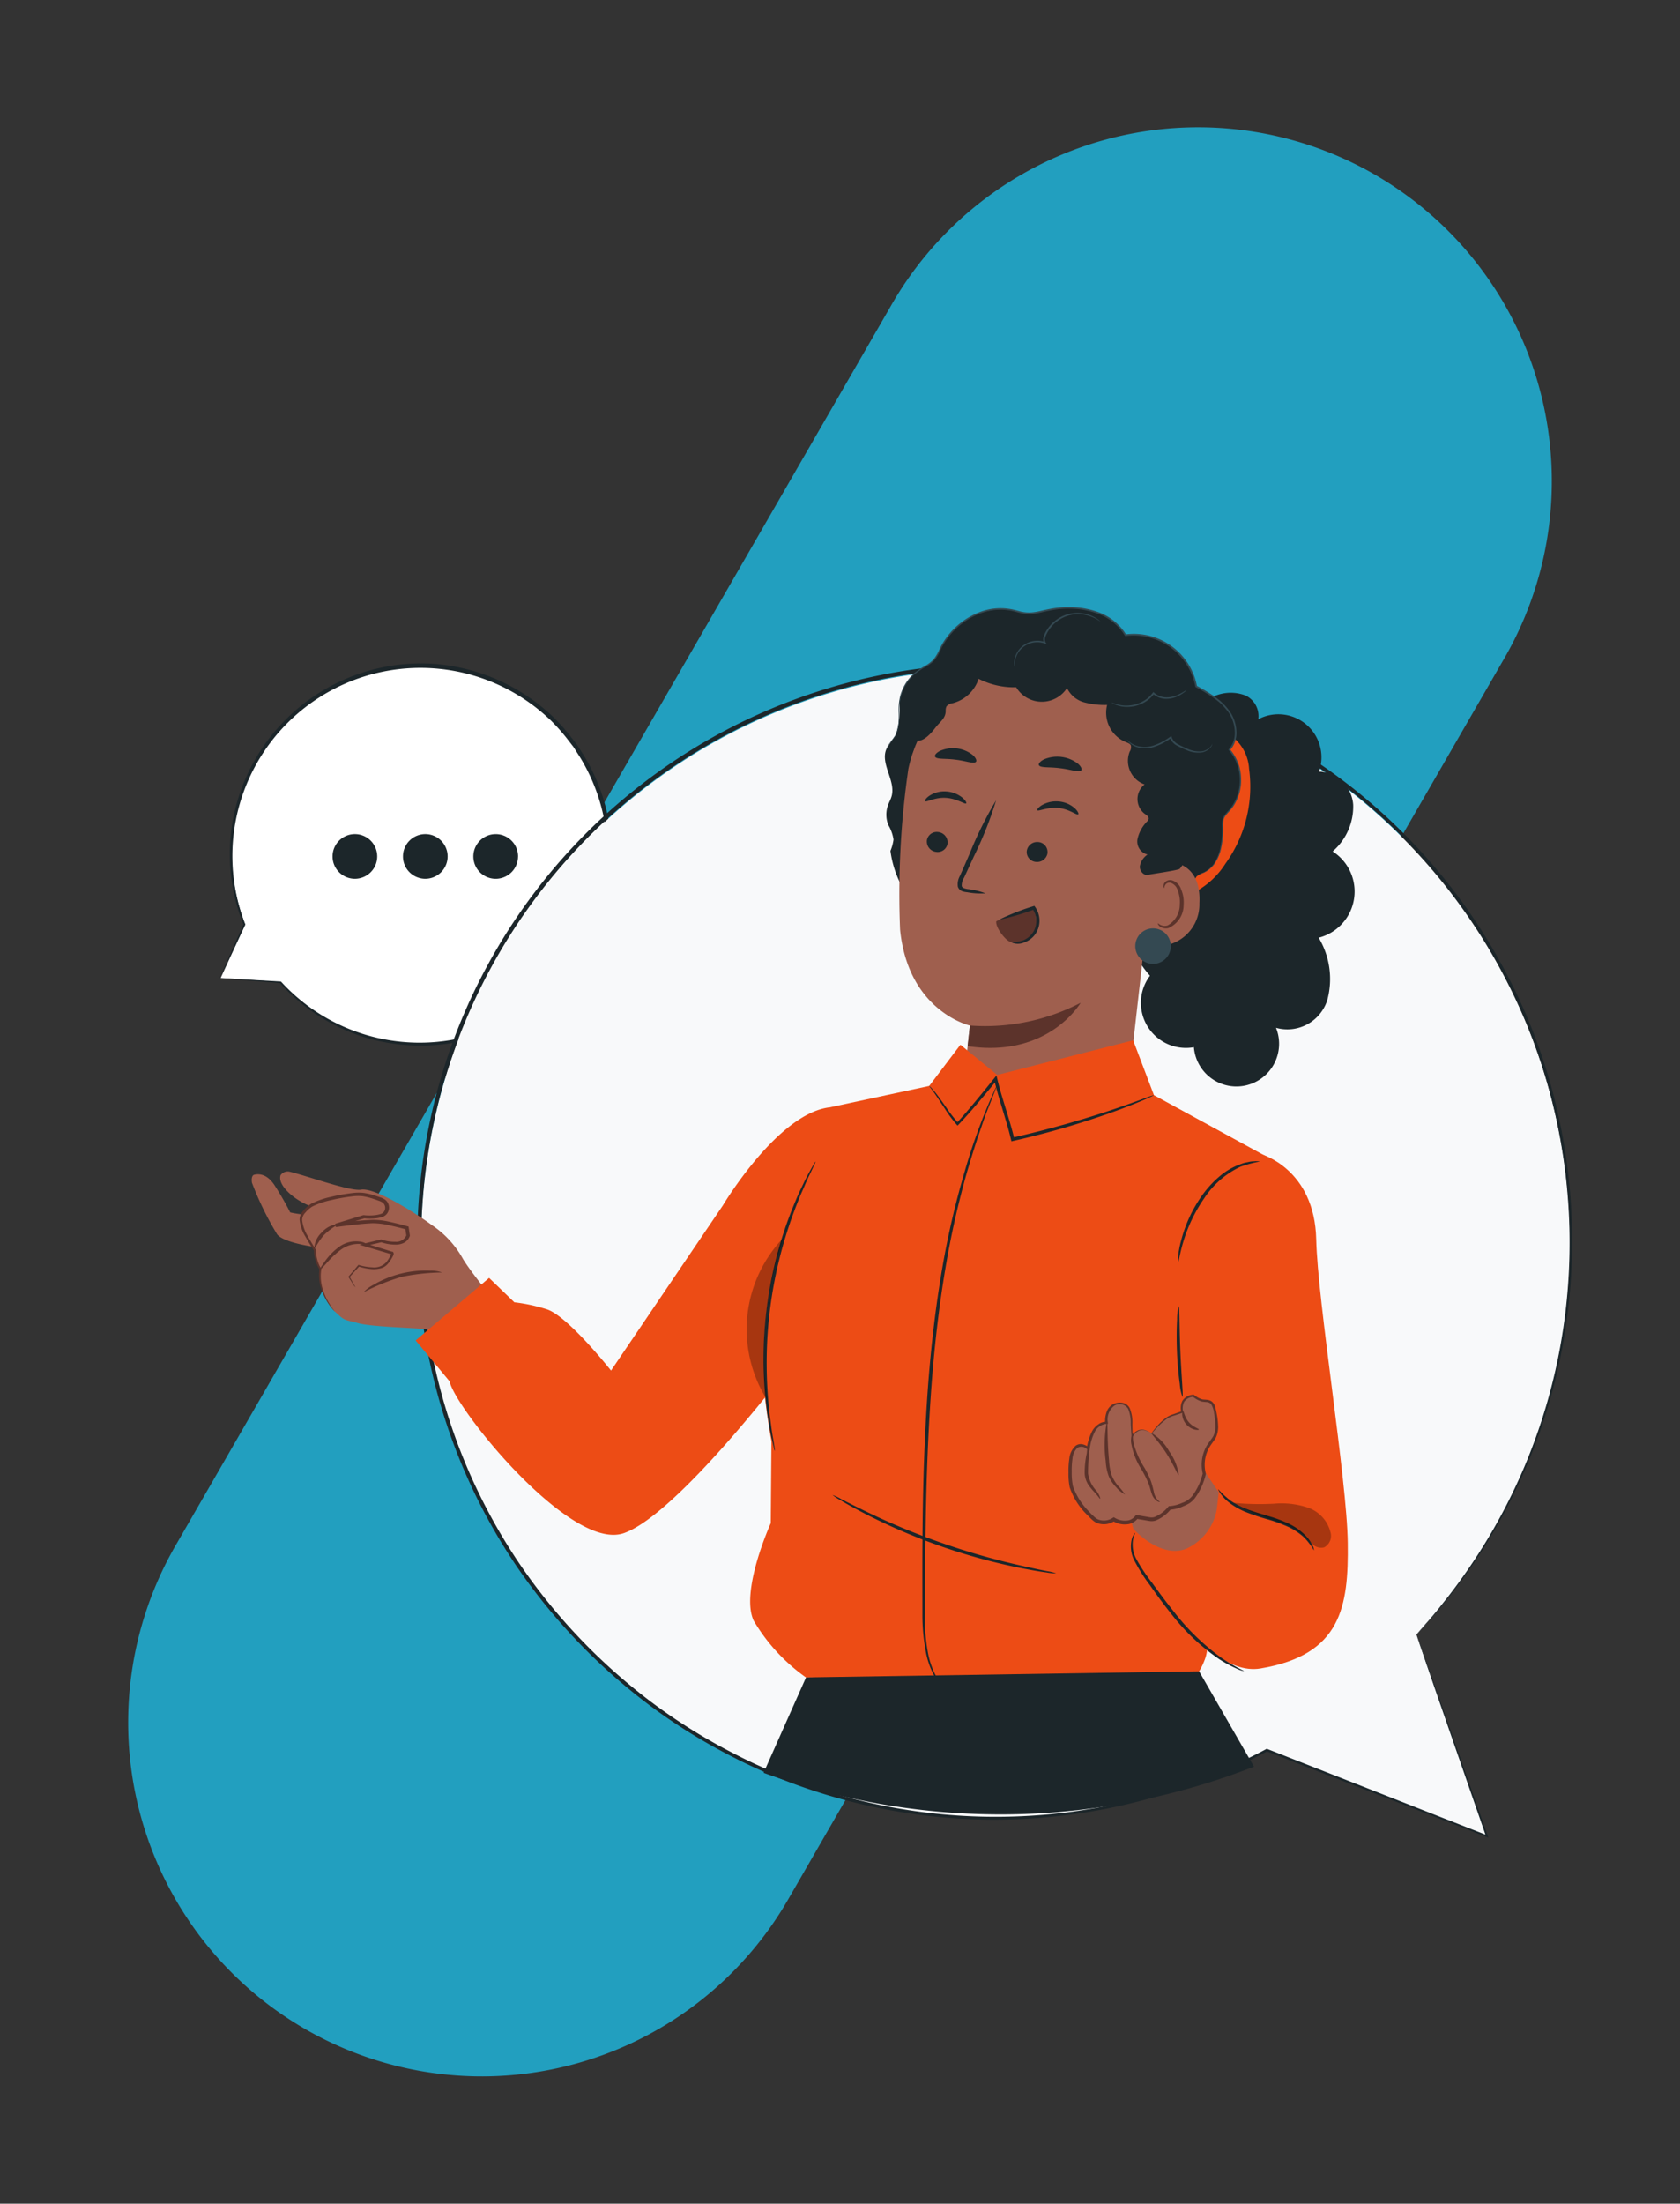 <svg xmlns="http://www.w3.org/2000/svg" xmlns:xlink="http://www.w3.org/1999/xlink" width="90.944" height="119.228" viewBox="0 0 90.944 119.228">
  <rect x="0" y="0" width="90.944" height="119.228" fill="#333333" stroke="none"/>
  <defs>
    <clipPath id="clip-path">
      <rect id="Rectangle_1193" data-name="Rectangle 1193" width="73.205" height="66.585" fill="none"/>
    </clipPath>
    <clipPath id="clip-path-3">
      <rect id="Rectangle_1189" data-name="Rectangle 1189" width="5.322" height="2.466" fill="none"/>
    </clipPath>
    <clipPath id="clip-path-4">
      <rect id="Rectangle_1188" data-name="Rectangle 1188" width="5.31" height="2.465" fill="none"/>
    </clipPath>
    <clipPath id="clip-path-5">
      <rect id="Rectangle_1191" data-name="Rectangle 1191" width="2.004" height="8.74" fill="none"/>
    </clipPath>
    <clipPath id="clip-path-6">
      <rect id="Rectangle_1190" data-name="Rectangle 1190" width="1.994" height="8.74" fill="none"/>
    </clipPath>
  </defs>
  <g id="Group_1664" data-name="Group 1664" transform="translate(-254.901 -1145.121)">
    <path id="Path_7193" data-name="Path 7193" d="M96.419,261.334H19.146a19.146,19.146,0,1,1,0-38.291H96.419a19.146,19.146,0,1,1,0,38.291" transform="translate(61.74 1133.682) rotate(-60)" fill="#229fbf"/>
    <g id="Group_1663" data-name="Group 1663" transform="translate(266.797 1177.963)">
      <g id="Group_1662" data-name="Group 1662" clip-path="url(#clip-path)">
        <g id="Group_1661" data-name="Group 1661">
          <g id="Group_1660" data-name="Group 1660" clip-path="url(#clip-path)">
            <path id="Path_7448" data-name="Path 7448" d="M.122,24.483l1.33-2.9A10.264,10.264,0,1,1,3.4,24.7l0,0Z" transform="translate(-0.072 -4.412)" fill="#fff"/>
            <path id="Path_7449" data-name="Path 7449" d="M0,24.407s.079,0,.223.007l.634.033,2.427.137-.046.07,0,0a.048.048,0,0,1,.02-.065.049.049,0,0,1,.058.01,10.189,10.189,0,0,0,11,2.677,10.137,10.137,0,0,0,5.165-14.858l-.336-.526-.381-.492a10.9,10.9,0,0,0-.822-.92A10.181,10.181,0,0,0,1.375,21.487v.038L.367,23.654.1,24.21c-.061.124-.1.193-.1.193a1.89,1.89,0,0,1,.075-.182l.242-.553.97-2.184v.037a10.206,10.206,0,0,1-.678-5A10.362,10.362,0,0,1,11.6,7.4a10.491,10.491,0,0,1,6.5,2.92,11.031,11.031,0,0,1,.841.94l.389.5.344.538a10.319,10.319,0,0,1-8.977,15.751,10.138,10.138,0,0,1-3.252-.579,10.261,10.261,0,0,1-4.2-2.814l.078-.054,0,0a.048.048,0,0,1-.019.064h0a.052.052,0,0,1-.026.005l-2.456-.2L.2,24.428a2.025,2.025,0,0,1-.2-.022" transform="translate(0 -4.324)" fill="#1c262a"/>
            <path id="Path_7450" data-name="Path 7450" d="M17.172,30.9a1.209,1.209,0,1,1-1.209-1.209A1.209,1.209,0,0,1,17.172,30.9" transform="translate(-8.648 -17.405)" fill="#1c262a"/>
            <path id="Path_7451" data-name="Path 7451" d="M26.381,30.9a1.209,1.209,0,1,1-1.209-1.209h0A1.208,1.208,0,0,1,26.381,30.9Z" transform="translate(-14.045 -17.405)" fill="#1c262a"/>
            <path id="Path_7452" data-name="Path 7452" d="M35.588,30.9a1.209,1.209,0,1,1-1.209-1.208h0A1.209,1.209,0,0,1,35.59,30.9" transform="translate(-19.442 -17.405)" fill="#1c262a"/>
            <path id="Path_7453" data-name="Path 7453" d="M80.213,60.321a31.1,31.1,0,1,0-8.1,6.249c3.756,1.5,11.914,4.658,11.914,4.658Z" transform="translate(-15.431 -4.726)" fill="#f8f9fa"/>
            <path id="Path_7454" data-name="Path 7454" d="M79.92,59.936s.093.243.263.716.419,1.178.745,2.1c.652,1.846,1.614,4.565,2.852,8.075l.035.1-.1-.039-11.921-4.64.058,0a31.37,31.37,0,0,1-24.5,2.158,29.6,29.6,0,0,1-4.523-1.889,30.967,30.967,0,0,1-4.313-2.672,31.907,31.907,0,0,1-7.329-7.634A31.351,31.351,0,0,1,25.864,40.3a32.01,32.01,0,0,1,.258-5.885A31.262,31.262,0,0,1,84.9,24.382a30.334,30.334,0,0,1,2.593,6.99,31.494,31.494,0,0,1,.376,12.75A30.867,30.867,0,0,1,81.33,58.336c-.436.549-.8.933-1.04,1.2s-.37.4-.37.4.115-.139.35-.409.6-.668,1.026-1.218a31.533,31.533,0,0,0,3.352-5.1,30.878,30.878,0,0,0,3.1-9.109,31.426,31.426,0,0,0-.406-12.694,30.213,30.213,0,0,0-2.593-6.949A31.084,31.084,0,1,0,31.356,56.093a31.725,31.725,0,0,0,7.276,7.592,30.83,30.83,0,0,0,4.283,2.66,29.387,29.387,0,0,0,4.493,1.884,31.073,31.073,0,0,0,24.381-2.1l.028-.015.03.012L83.753,70.8l-.064.062-2.811-8.112-.721-2.1c-.163-.476-.237-.712-.237-.712" transform="translate(-15.138 -4.341)" fill="#1c262a"/>
            <path id="Path_7455" data-name="Path 7455" d="M129.747,19.8a3.214,3.214,0,0,0,1.112-2.52,1.932,1.932,0,0,0-1.849-1.8,2.331,2.331,0,0,0-3.289-2.831,1.23,1.23,0,0,0-.689-1.285,2.244,2.244,0,0,0-2.494.621l-2.322,7.546a4.939,4.939,0,0,0-.375,6.975l.017.019a2.439,2.439,0,0,0,2.377,3.869,2.31,2.31,0,1,0,4.445-1.05,2.269,2.269,0,0,0,2.773-1.487,4.354,4.354,0,0,0-.462-3.387,2.578,2.578,0,0,0,.755-4.671" transform="translate(-69.502 -6.577)" fill="#1c262a"/>
            <path id="Path_7456" data-name="Path 7456" d="M126.409,16.263a2.383,2.383,0,0,1,1.369,2.023,7.135,7.135,0,0,1-1.277,5.127,4.423,4.423,0,0,1-3.564,2.055q.173-3.679.346-7.357Z" transform="translate(-72.057 -9.532)" fill="#ed4c15"/>
            <path id="Path_7457" data-name="Path 7457" d="M105.648,11.048a2.55,2.55,0,0,0,0-3.27A1.707,1.707,0,0,0,105.61,5.7a4.98,4.98,0,0,0-1.768-1.349,3.433,3.433,0,0,0-3.82-2.773c-.8-1.363-2.67-1.7-4.212-1.359a4.027,4.027,0,0,1-1.139.168,6.519,6.519,0,0,1-.83-.173,3.674,3.674,0,0,0-3.822,2.057,2.846,2.846,0,0,1-.372.644,3.875,3.875,0,0,1-.8.555,2.464,2.464,0,0,0-1.065,1.752A4.626,4.626,0,0,1,87.572,7a8.879,8.879,0,0,0-.5.745c-.341.8.512,1.7.285,2.543-.046.171-.136.328-.2.5a1.519,1.519,0,0,0,.02,1.066,2.181,2.181,0,0,1,.281.786,2.44,2.44,0,0,1-.166.613,5.555,5.555,0,0,0,1.246,2.845L101.664,17.1a2.46,2.46,0,0,0,2.043-1.984.9.9,0,0,1,.155-.474,1.058,1.058,0,0,1,.372-.207c.877-.4,1.058-1.55,1.035-2.512a1.167,1.167,0,0,1,.035-.4,1.469,1.469,0,0,1,.344-.471" transform="translate(-50.985 -0.059)" fill="#1c262a"/>
            <path id="Path_7458" data-name="Path 7458" d="M102.952,15.36a7.05,7.05,0,0,0-3.311-6.386,8.7,8.7,0,0,0-3.3-1.04,5.331,5.331,0,0,0-3.14.439,7.216,7.216,0,0,0-3.872,4.995,47.039,47.039,0,0,0-.448,8.7c.445,4.434,3.781,5.187,3.781,5.187s-.811,7.264-.811,7.264l6.116,5.753,3.1-8.262Z" transform="translate(-52.052 -4.609)" fill="#9f5f4e"/>
            <path id="Path_7459" data-name="Path 7459" d="M92.489,29.886a.565.565,0,0,0,.511.6.538.538,0,0,0,.608-.458c0-.005,0-.011,0-.017a.564.564,0,0,0-.51-.6.539.539,0,0,0-.609.456l0,.018" transform="translate(-54.21 -17.236)" fill="#1c262a"/>
            <path id="Path_7460" data-name="Path 7460" d="M92.26,24.622c.066.077.511-.214,1.117-.178s1.035.365,1.1.3c.034-.031-.029-.168-.215-.32a1.551,1.551,0,0,0-.877-.328,1.484,1.484,0,0,0-.894.233c-.195.132-.265.262-.233.3" transform="translate(-54.073 -14.119)" fill="#1c262a"/>
            <path id="Path_7461" data-name="Path 7461" d="M98.034,30.307a4.026,4.026,0,0,0-.975-.234c-.154-.025-.3-.064-.319-.171a.791.791,0,0,1,.13-.453L97.4,28.3A20.276,20.276,0,0,0,98.6,25.271a20.307,20.307,0,0,0-1.446,2.921l-.507,1.159a.9.9,0,0,0-.115.6.39.39,0,0,0,.242.241,1.059,1.059,0,0,0,.261.052,3.957,3.957,0,0,0,1,.059" transform="translate(-56.574 -14.812)" fill="#1c262a"/>
            <path id="Path_7462" data-name="Path 7462" d="M97.942,52.972a11.243,11.243,0,0,0,5.994-1.229s-1.744,3.007-6.118,2.343Z" transform="translate(-57.334 -30.328)" fill="#5c332b"/>
            <path id="Path_7463" data-name="Path 7463" d="M93.554,18.912c.094.154.563.083,1.1.158.542.059.981.245,1.108.118.057-.062.006-.21-.173-.37A1.727,1.727,0,0,0,93.81,18.6c-.212.111-.3.241-.256.316" transform="translate(-54.829 -10.811)" fill="#1c262a"/>
            <path id="Path_7464" data-name="Path 7464" d="M106.685,31.283a.564.564,0,0,1-.6.515.538.538,0,0,1-.531-.545c0-.005,0-.011,0-.017a.565.565,0,0,1,.595-.516.54.54,0,0,1,.532.548v.014" transform="translate(-61.871 -18.006)" fill="#1c262a"/>
            <path id="Path_7465" data-name="Path 7465" d="M109.141,26.111c-.077.067-.472-.29-1.076-.345s-1.076.2-1.135.124c-.029-.036.054-.161.261-.284a1.551,1.551,0,0,1,.918-.19,1.49,1.49,0,0,1,.848.366c.173.161.223.3.185.329" transform="translate(-62.672 -14.893)" fill="#1c262a"/>
            <path id="Path_7466" data-name="Path 7466" d="M109.422,20.305c-.132.124-.585-.061-1.146-.121-.558-.078-1.045-.007-1.141-.161-.041-.074.047-.2.267-.315a1.835,1.835,0,0,1,1.84.227c.185.16.236.308.178.37" transform="translate(-62.79 -11.462)" fill="#1c262a"/>
            <path id="Path_7467" data-name="Path 7467" d="M120.62,34.347c.019-.327.442-1.076.768-1.109.869-.083,2.422.074,2.311,2.266a2.256,2.256,0,0,1-3.131,2.139c0-.067-.016-2.167.052-3.3" transform="translate(-70.668 -19.472)" fill="#9f5f4e"/>
            <path id="Path_7468" data-name="Path 7468" d="M122.7,38.041c.014-.009.05.041.137.083a.522.522,0,0,0,.39.028,1.293,1.293,0,0,0,.656-1.129,1.72,1.72,0,0,0-.108-.755.6.6,0,0,0-.372-.42.266.266,0,0,0-.315.127c-.045.083-.029.143-.045.147s-.062-.053-.031-.176a.335.335,0,0,1,.128-.182.394.394,0,0,1,.292-.061.734.734,0,0,1,.522.492,1.775,1.775,0,0,1,.138.845,1.356,1.356,0,0,1-.828,1.255.559.559,0,0,1-.473-.1c-.089-.079-.1-.147-.091-.151" transform="translate(-71.914 -20.923)" fill="#5c332b"/>
            <path id="Path_7469" data-name="Path 7469" d="M88.453,11.425A1.744,1.744,0,0,0,89.5,9.876c.394.143.832-.351,1.086-.684s.551-.492.557-.911a.472.472,0,0,1,.044-.242.505.505,0,0,1,.338-.172,2.012,2.012,0,0,0,1.4-1.318,4.253,4.253,0,0,0,2.033.458,1.624,1.624,0,0,0,2.752.041,1.457,1.457,0,0,0,.932.774,4.31,4.31,0,0,0,1.238.14A1.72,1.72,0,0,0,100.9,9.975c.1.039.226.079.269.182a.446.446,0,0,1-.066.331,1.354,1.354,0,0,0,.762,1.758l.044.017a1.01,1.01,0,0,0-.167,1.418.993.993,0,0,0,.167.167c.105.072.243.16.219.285a.287.287,0,0,1-.073.124,1.961,1.961,0,0,0-.53.963.725.725,0,0,0,.547.836.96.96,0,0,0-.419.634c-.02.26.228.541.477.461.106-.034,1.614-.24,1.685-.325.915-1.1-.077-2.435-.078-3.866a9.3,9.3,0,0,0-1.059-4.122,6.815,6.815,0,0,0-.98-1.506,9.081,9.081,0,0,0-1.576-1.309,8.294,8.294,0,0,0-2.336-1.285,7.593,7.593,0,0,0-4.856.623,7.065,7.065,0,0,0-1.684.863,6.39,6.39,0,0,0-1.475,1.711,7.957,7.957,0,0,0-1.263,3" transform="translate(-51.845 -2.664)" fill="#1c262a"/>
            <path id="Path_7470" data-name="Path 7470" d="M87.18,7.68a1.152,1.152,0,0,1,.18-.312c.069-.1.166-.207.259-.35a1.392,1.392,0,0,0,.2-.55,4.354,4.354,0,0,0,.031-.742,3.3,3.3,0,0,1,.076-.888,2.5,2.5,0,0,1,.45-.92,2.46,2.46,0,0,1,.394-.4,3.72,3.72,0,0,1,.494-.324,1.855,1.855,0,0,0,.478-.365,2.432,2.432,0,0,0,.317-.547A4.029,4.029,0,0,1,92.07.341a3.586,3.586,0,0,1,.737-.228A3.214,3.214,0,0,1,93.6.072a3.651,3.651,0,0,1,.4.056c.132.029.263.065.394.1a1.928,1.928,0,0,0,.8.048c.271-.037.538-.118.821-.17a5.245,5.245,0,0,1,.858-.1,5.325,5.325,0,0,1,.878.044,4.583,4.583,0,0,1,.869.214,2.959,2.959,0,0,1,1.449,1.085l.1.154-.046-.022A3.481,3.481,0,0,1,104,4.29l-.022-.031a9.625,9.625,0,0,1,1.017.617,3.157,3.157,0,0,1,.811.818,2.059,2.059,0,0,1,.328,1.057,1.418,1.418,0,0,1-.347,1V7.7a2.484,2.484,0,0,1,.6,1.579,2.545,2.545,0,0,1-.4,1.47,2.461,2.461,0,0,1-.217.285,3.327,3.327,0,0,0-.222.255.639.639,0,0,0-.124.287,1.867,1.867,0,0,0-.01.312,4.907,4.907,0,0,1-.1,1.135,2.374,2.374,0,0,1-.346.848,1.475,1.475,0,0,1-.5.458c-.161.093-.3.124-.379.175a.685.685,0,0,0-.115.083.354.354,0,0,1,.109-.094c.079-.055.219-.091.372-.185a1.464,1.464,0,0,0,.479-.455,2.379,2.379,0,0,0,.331-.838,4.956,4.956,0,0,0,.089-1.125,1.887,1.887,0,0,1,.009-.321.7.7,0,0,1,.132-.312,3.218,3.218,0,0,1,.225-.261,2.444,2.444,0,0,0,.209-.279,2.48,2.48,0,0,0,.383-1.434,2.412,2.412,0,0,0-.585-1.531L105.7,7.72l.023-.025a1.341,1.341,0,0,0,.324-.943,1.975,1.975,0,0,0-.318-1.014,3.082,3.082,0,0,0-.792-.794,9.495,9.495,0,0,0-1.009-.61l-.019-.01,0-.021a3.4,3.4,0,0,0-3.77-2.735l-.029,0-.018-.027-.1-.149A2.87,2.87,0,0,0,98.585.346a4.513,4.513,0,0,0-.843-.211,5.23,5.23,0,0,0-.863-.044,5.163,5.163,0,0,0-.844.1c-.276.05-.547.132-.828.17a2.054,2.054,0,0,1-.422.018,2.459,2.459,0,0,1-.411-.07c-.133-.032-.262-.068-.392-.1a3.644,3.644,0,0,0-.39-.055,3.108,3.108,0,0,0-.771.039A3.454,3.454,0,0,0,92.1.414a3.958,3.958,0,0,0-1.978,1.9,2.482,2.482,0,0,1-.331.56,1.9,1.9,0,0,1-.5.377,3.633,3.633,0,0,0-.488.316,2.409,2.409,0,0,0-.386.39,2.456,2.456,0,0,0-.446.9,3.273,3.273,0,0,0-.083.875,4.3,4.3,0,0,1-.041.748,1.406,1.406,0,0,1-.209.56c-.1.144-.2.253-.267.346a1.776,1.776,0,0,0-.151.221.861.861,0,0,1-.044.08" transform="translate(-51.098 0)" fill="#344952"/>
            <path id="Path_7471" data-name="Path 7471" d="M108.571,1.228c0,.007-.077-.05-.218-.13a2.028,2.028,0,0,0-.641-.23,1.892,1.892,0,0,0-.993.083,1.954,1.954,0,0,0-.945.757,1.656,1.656,0,0,0-.17.331.377.377,0,0,0,0,.317l.067.106-.119-.041a1.242,1.242,0,0,0-.933.055,1.194,1.194,0,0,0-.541.524,1.321,1.321,0,0,0-.147.486c-.011.12-.006.186-.012.187s-.007-.016-.011-.048a.8.8,0,0,1-.007-.141,1.252,1.252,0,0,1,.685-1.076,1.306,1.306,0,0,1,.993-.069l-.052.065a.459.459,0,0,1-.013-.392,1.733,1.733,0,0,1,.178-.35,2.008,2.008,0,0,1,.993-.786,1.918,1.918,0,0,1,1.035-.069,1.881,1.881,0,0,1,.646.261,1.364,1.364,0,0,1,.153.113c.033.029.049.045.047.047" transform="translate(-60.901 -0.448)" fill="#344952"/>
            <path id="Path_7472" data-name="Path 7472" d="M120.684,10.893s-.034.041-.111.1a1.936,1.936,0,0,1-.353.215,1.436,1.436,0,0,1-.608.143,1.07,1.07,0,0,1-.73-.27l.067-.006-.1.118c-.034.038-.072.074-.109.112a1.815,1.815,0,0,1-.776.42,1.863,1.863,0,0,1-.719.046,1.649,1.649,0,0,1-.466-.135.593.593,0,0,1-.151-.093,2.588,2.588,0,0,0,.624.166,1.892,1.892,0,0,0,.689-.064,1.789,1.789,0,0,0,.737-.406c.035-.036.071-.07.1-.106l.091-.111.032-.041.035.033a1.01,1.01,0,0,0,.669.255,1.449,1.449,0,0,0,.583-.118c.315-.136.48-.275.488-.261" transform="translate(-68.361 -6.383)" fill="#344952"/>
            <path id="Path_7473" data-name="Path 7473" d="M123.276,17.263s0,.019-.011.055a.509.509,0,0,1-.075.141.8.8,0,0,1-.5.29,1.524,1.524,0,0,1-.85-.144,4.861,4.861,0,0,1-.461-.215.822.822,0,0,1-.391-.4l-.016-.049.07.026a3.432,3.432,0,0,1-.921.48,1.545,1.545,0,0,1-.846.036,1.111,1.111,0,0,1-.5-.267.7.7,0,0,1-.1-.118c-.02-.03-.029-.046-.026-.048s.05.055.151.139a1.159,1.159,0,0,0,.5.231,1.521,1.521,0,0,0,.807-.053,3.509,3.509,0,0,0,.894-.475l.05-.035.019.06.013.041a.743.743,0,0,0,.35.356c.148.083.3.151.45.215a1.505,1.505,0,0,0,.807.158.8.8,0,0,0,.485-.251,1.3,1.3,0,0,0,.113-.173" transform="translate(-69.539 -9.879)" fill="#344952"/>
            <path id="Path_7474" data-name="Path 7474" d="M103.57,39.341a8.451,8.451,0,0,0-2.006.722c-.054.306.449.982.735,1.105a1.077,1.077,0,0,0,.968-.11,1.317,1.317,0,0,0,.461-.814,2,2,0,0,0-.157-.9" transform="translate(-59.528 -23.059)" fill="#5c332b"/>
            <path id="Path_7475" data-name="Path 7475" d="M102.611,41.046a1.977,1.977,0,0,0,.673-.128,1.154,1.154,0,0,0,.529-.474,1.168,1.168,0,0,0,.107-.848,1.136,1.136,0,0,0-.172-.372l.1.031a12.426,12.426,0,0,1-1.9.558,12.421,12.421,0,0,1,1.842-.726l.061-.022.039.053a1.265,1.265,0,0,1,.2.433,1.292,1.292,0,0,1-.139.975,1.224,1.224,0,0,1-.621.509.869.869,0,0,1-.721.011" transform="translate(-59.755 -22.897)" fill="#1c262a"/>
            <path id="Path_7476" data-name="Path 7476" d="M121.675,42.971a.961.961,0,1,1-.961-.96h0A.96.96,0,0,1,121.675,42.971Z" transform="translate(-70.192 -24.624)" fill="#344952"/>
            <path id="Path_7477" data-name="Path 7477" d="M20.471,81.984s-2.135-2.551-2.676-3.458a5.28,5.28,0,0,0-1.7-1.845c-.812-.6-3.041-2.036-3.82-1.908-.6.1-2.852-.727-3.869-.972a.472.472,0,0,0-.488.19c-.178.568.783,1.336,1.5,1.624l.938.375.519,2.238s-.593,2.586-.022,3.133.489.419,1.283.64,3.74.266,3.786.348,1.827,2.621,1.827,2.621Z" transform="translate(-4.626 -43.25)" fill="#9f5f4e"/>
            <path id="Path_7478" data-name="Path 7478" d="M4.263,74.2s.618-.269,1.149.555a16.1,16.1,0,0,1,.845,1.466,5.657,5.657,0,0,0,.589.1l.819,1.049-.2.7s-1.6-.223-1.919-.67a16.988,16.988,0,0,1-1.359-2.785c-.056-.336.08-.414.08-.414" transform="translate(-2.444 -43.467)" fill="#9f5f4e"/>
            <path id="Path_7479" data-name="Path 7479" d="M13.582,81.806l-.341-.567.524-.6s1.12.383,1.522-.135.281-.563.281-.563L14.1,79.493l.889-.211S16.2,79.71,16.438,79l-.062-.423a11.037,11.037,0,0,0-1.666-.344,20.578,20.578,0,0,0-2.18.207l1.509-.461a2.5,2.5,0,0,0,.97-.072.447.447,0,0,0,.014-.833,3.991,3.991,0,0,0-1.208-.31,6.423,6.423,0,0,0-2.763.7c-.441.4-.5.592-.354,1.06a6.979,6.979,0,0,0,.694,1.268,2.135,2.135,0,0,0,.29,1.023,2.757,2.757,0,0,0,.772,2.292" transform="translate(-6.228 -44.993)" fill="#9f5f4e"/>
            <path id="Path_7480" data-name="Path 7480" d="M12.347,82.978a.719.719,0,0,1-.116-.124,3.239,3.239,0,0,1-.621-1.115,2.343,2.343,0,0,1-.089-1.067l.009.045a2.037,2.037,0,0,1-.308-1.054l.011.034c-.159-.234-.317-.483-.467-.754a2.162,2.162,0,0,1-.322-.93.76.76,0,0,1,.216-.5,1.671,1.671,0,0,1,.411-.359,4.345,4.345,0,0,1,1.049-.369,9.815,9.815,0,0,1,1.143-.207,2.648,2.648,0,0,1,.614-.017,3.554,3.554,0,0,1,.608.137q.149.046.3.1a1.094,1.094,0,0,1,.306.147.543.543,0,0,1,.124.685.517.517,0,0,1-.292.238,1.708,1.708,0,0,1-.331.073,2.849,2.849,0,0,1-.672,0l.039,0-.615.188-.894.273-.041-.178c.682-.089,1.345-.177,2.005-.2a4.108,4.108,0,0,1,.971.124c.31.068.61.145.905.227l.053.015.008.055c.021.143.041.283.062.423l0,.021-.007.019a.65.65,0,0,1-.309.358.971.971,0,0,1-.434.1,2.421,2.421,0,0,1-.814-.133l.044,0-.89.207,0-.142,1.1.34.256.08.063.019.031.01.016,0,.009,0a.08.08,0,0,1,.032.022c.057.107.01.14,0,.19a2.075,2.075,0,0,1-.277.43.743.743,0,0,1-.414.262,1.51,1.51,0,0,1-.44.041,2.915,2.915,0,0,1-.743-.146l.045-.012-.535.592,0-.032.245.435a.664.664,0,0,1,.072.146.661.661,0,0,1-.1-.131l-.269-.421-.011-.016.014-.016.514-.61.017-.021.028.009a2.931,2.931,0,0,0,.72.124.883.883,0,0,0,.755-.272,2.021,2.021,0,0,0,.252-.4.281.281,0,0,0,.014-.049c0-.019-.01-.012.034-.033l0,0,0,0c.023-.038-.031.049-.022.041l.007,0-.007,0-.015,0-.031-.009-.063-.019-.257-.076-1.1-.327-.261-.077.265-.065.888-.216.021-.005.023.007a2.277,2.277,0,0,0,.756.118.59.59,0,0,0,.591-.354l0,.041c-.021-.139-.041-.279-.064-.422l.062.07c-.29-.079-.591-.154-.9-.22a3.956,3.956,0,0,0-.93-.117c-.64.029-1.308.118-1.987.207l-.039-.178.894-.274.615-.188.018-.005.021,0a2.713,2.713,0,0,0,.624,0,1.546,1.546,0,0,0,.3-.065.331.331,0,0,0,.191-.155.362.362,0,0,0-.083-.455.978.978,0,0,0-.254-.118c-.1-.036-.191-.069-.287-.1a3.472,3.472,0,0,0-.564-.135,2.537,2.537,0,0,0-.574.014,9.839,9.839,0,0,0-1.123.2,4.264,4.264,0,0,0-1.009.344,1.535,1.535,0,0,0-.372.323.606.606,0,0,0-.183.4,2.071,2.071,0,0,0,.294.863c.144.267.3.517.45.749l.01.015v.019a1.948,1.948,0,0,0,.269.993l.014.019,0,.025a2.312,2.312,0,0,0,.064,1.018,3.107,3.107,0,0,0,.3.712c.212.367.369.538.356.549" transform="translate(-6.122 -44.868)" fill="#5c332b"/>
            <path id="Path_7481" data-name="Path 7481" d="M18.81,87.917a1.775,1.775,0,0,1,.527-.4,5.585,5.585,0,0,1,3.072-.774,1.782,1.782,0,0,1,.655.1,11.514,11.514,0,0,0-2.2.239,11.5,11.5,0,0,0-2.052.834" transform="translate(-11.025 -50.839)" fill="#5c332b"/>
            <path id="Path_7482" data-name="Path 7482" d="M15.673,83.1c-.01.031-.181-.025-.455-.038a1.63,1.63,0,0,0-.991.317,5.07,5.07,0,0,0-.792.75c-.191.211-.316.339-.336.323s.068-.17.235-.4a3.492,3.492,0,0,1,.786-.819,1.552,1.552,0,0,1,1.108-.3.8.8,0,0,1,.444.166" transform="translate(-7.676 -48.603)" fill="#5c332b"/>
            <path id="Path_7483" data-name="Path 7483" d="M13.616,80.751a3.345,3.345,0,0,0-.714.534c-.331.365-.485.753-.538.735a1.253,1.253,0,0,1,.4-.858,1.37,1.37,0,0,1,.565-.388c.17-.056.283-.044.286-.022" transform="translate(-7.247 -47.32)" fill="#5c332b"/>
            <path id="Path_7484" data-name="Path 7484" d="M125.832,71.5s2.921.776,3.009,4.623c.077,3.4,1.664,12.968,1.708,16.421s-.35,6.055-4.724,6.79c-3.532.594-7.276-7.344-7.276-7.344l3.594-3.114-1.5-6.243s-1-2.142,1.366-6.644,3.822-4.489,3.822-4.489" transform="translate(-69.485 -41.905)" fill="#ed4c15"/>
            <path id="Path_7485" data-name="Path 7485" d="M80.76,56.883l-1.69,2.23L73.7,60.268s-3.955,8.413-3.771,12.281a39.137,39.137,0,0,0,.6,5.788l-.035,4.428s-1.669,3.683-.926,5.28a9.977,9.977,0,0,0,2.829,3.07l19.5.245s1.389.8,2.119-1.289-.431-17.313-.431-17.313l3.8-9.794-6.149-3.352L90.11,56.644l-7.357,1.875Z" transform="translate(-40.665 -33.201)" fill="#ed4c15"/>
            <path id="Path_7486" data-name="Path 7486" d="M123.563,114.033l-.812-1.191-4.2,1.818.394,1.361s1.432,1.612,2.847,1.076a2.893,2.893,0,0,0,1.665-2.131Z" transform="translate(-69.485 -66.14)" fill="#9f5f4e"/>
            <path id="Path_7487" data-name="Path 7487" d="M115.639,105.132a3.6,3.6,0,0,1,1.026-.942,6.191,6.191,0,0,1,.634-.219.662.662,0,0,1,.411-.841.653.653,0,0,1,.2-.036,1.157,1.157,0,0,0,.585.268.464.464,0,0,1,.536.379l0,.011a2.586,2.586,0,0,1,0,1.609,2.123,2.123,0,0,0-.538,1.95s-.293,1.242-.926,1.56a2.082,2.082,0,0,1-.952.293s-.585.707-1.072.61-.707-.122-.707-.122-.39.6-1.242.131a.952.952,0,0,1-.952.064,3.831,3.831,0,0,1-1.389-2.1,3.191,3.191,0,0,1,.195-1.755c.313-.469.767-.044.767-.044a2.5,2.5,0,0,1,.427-1.126c.317-.317.56-.268.56-.268s-.1-.975.658-1.048.682.828.707,1.317l.024.487s.3-.716,1.046-.179" transform="translate(-65.198 -60.426)" fill="#9f5f4e"/>
            <path id="Path_7488" data-name="Path 7488" d="M115.511,105.045c0,.014-.1-.065-.29-.135a.58.58,0,0,0-.368-.013.634.634,0,0,0-.354.342l-.064.139-.009-.152c-.012-.207-.031-.441-.041-.7a2.009,2.009,0,0,0-.139-.8.538.538,0,0,0-.738-.183l-.023.014a.939.939,0,0,0-.341.9l.005.079-.089,0a.8.8,0,0,0-.63.441,2.913,2.913,0,0,0-.267.9l-.022.142-.109-.1a.431.431,0,0,0-.533-.091.924.924,0,0,0-.269.589,4.415,4.415,0,0,0-.041.735,3.473,3.473,0,0,0,.065.749,3.622,3.622,0,0,0,.821,1.328c.091.1.186.2.286.29.05.046.1.089.152.129a.628.628,0,0,0,.166.079.863.863,0,0,0,.733-.11l.05-.032.048.026a1.052,1.052,0,0,0,.761.142.673.673,0,0,0,.361-.243l.037-.05.05.009.507.087c.083.012.176.034.243.039a.515.515,0,0,0,.21-.024,1.891,1.891,0,0,0,.74-.556l.028-.031h.048a1.974,1.974,0,0,0,.672-.175,1.2,1.2,0,0,0,.554-.382,3.406,3.406,0,0,0,.562-1.225v.036a2.066,2.066,0,0,1,.187-1.47c.118-.212.279-.392.385-.571a1.237,1.237,0,0,0,.109-.6,3.878,3.878,0,0,0-.067-.615,1.165,1.165,0,0,0-.169-.526.372.372,0,0,0-.216-.1,2.588,2.588,0,0,1-.281-.03,1.345,1.345,0,0,1-.487-.268l.043.014a.62.62,0,0,0-.513.274.787.787,0,0,0-.055.532l.01.044-.044.015-.443.148a1.34,1.34,0,0,0-.372.158,3.179,3.179,0,0,0-.489.417c-.124.124-.212.226-.273.293a.617.617,0,0,1-.1.1.483.483,0,0,1,.075-.115c.055-.073.138-.179.257-.311a2.989,2.989,0,0,1,.485-.444,1.4,1.4,0,0,1,.384-.177l.448-.16-.035.059a.88.88,0,0,1,.053-.609.73.73,0,0,1,.6-.34l.023,0,.021.016a1.234,1.234,0,0,0,.44.235c.137.03.4-.015.565.166a.62.62,0,0,1,.146.293c.023.1.046.2.065.3a3.981,3.981,0,0,1,.077.637,1.373,1.373,0,0,1-.124.682c-.124.207-.273.375-.381.574a1.9,1.9,0,0,0-.16,1.36l0,.019,0,.017a3.549,3.549,0,0,1-.59,1.3,1.278,1.278,0,0,1-.281.264,2.214,2.214,0,0,1-.34.171,2.055,2.055,0,0,1-.756.191l.077-.032a2.041,2.041,0,0,1-.824.615.7.7,0,0,1-.284.032c-.1-.011-.168-.027-.255-.041l-.5-.085.087-.041a.851.851,0,0,1-.466.32,1.228,1.228,0,0,1-.9-.159l.1-.006a1.042,1.042,0,0,1-.9.134.807.807,0,0,1-.213-.106,2.03,2.03,0,0,1-.166-.142c-.1-.1-.2-.2-.3-.3a3.768,3.768,0,0,1-.856-1.4,3.562,3.562,0,0,1-.067-.793,4.5,4.5,0,0,1,.046-.764,1.07,1.07,0,0,1,.338-.692.473.473,0,0,1,.4-.077.808.808,0,0,1,.336.183l-.131.047a3.026,3.026,0,0,1,.292-.946,1.046,1.046,0,0,1,.326-.36.684.684,0,0,1,.461-.146l-.083.075a1.511,1.511,0,0,1,.07-.579.77.77,0,0,1,.348-.443.814.814,0,0,1,.526-.08.538.538,0,0,1,.395.308,2.062,2.062,0,0,1,.135.846c0,.255.016.489.022.7l-.073-.013a.692.692,0,0,1,.407-.368.61.61,0,0,1,.4.031.908.908,0,0,1,.275.173" transform="translate(-65.069 -60.339)" fill="#5c332b"/>
            <path id="Path_7489" data-name="Path 7489" d="M126.8,106.111c0,.024-.089.041-.225.01a.911.911,0,0,1-.678-.779c-.012-.139.017-.223.041-.222.052,0,.075.322.315.6s.556.344.547.4" transform="translate(-73.793 -61.614)" fill="#5c332b"/>
            <path id="Path_7490" data-name="Path 7490" d="M123.345,110.257c-.052.019-.272-.553-.674-1.18s-.838-1.053-.8-1.094a2.636,2.636,0,0,1,.956.993,2.861,2.861,0,0,1,.519,1.278" transform="translate(-71.43 -63.293)" fill="#5c332b"/>
            <path id="Path_7491" data-name="Path 7491" d="M119.276,107.984c.03,0-.017.235.062.589a4.716,4.716,0,0,0,.585,1.3,4.977,4.977,0,0,1,.352.734,6.043,6.043,0,0,1,.166.638.844.844,0,0,0,.312.466c0,.01-.068.011-.163-.05a.747.747,0,0,1-.273-.375c-.07-.185-.106-.4-.2-.621a6.214,6.214,0,0,0-.354-.7,3.815,3.815,0,0,1-.552-1.366.923.923,0,0,1,.066-.611" transform="translate(-69.859 -63.293)" fill="#5c332b"/>
            <path id="Path_7492" data-name="Path 7492" d="M116.852,110.412a1.642,1.642,0,0,1-.49-.4,1.974,1.974,0,0,1-.395-.579,2.778,2.778,0,0,1-.169-.838,6.514,6.514,0,0,1,.067-2.147c.054,0,0,.96.115,2.13a2.965,2.965,0,0,0,.144.792,2.123,2.123,0,0,0,.335.56,3.154,3.154,0,0,1,.392.488" transform="translate(-67.839 -62.391)" fill="#5c332b"/>
            <path id="Path_7493" data-name="Path 7493" d="M113.971,112.434c-.025.009-.106-.142-.3-.346a3.631,3.631,0,0,1-.325-.391,1.268,1.268,0,0,1-.211-.612,4.724,4.724,0,0,1,.115-1.121,2.492,2.492,0,0,1,.07-.455c.024,0,.072.175.059.466a8.828,8.828,0,0,0-.062,1.092,1.733,1.733,0,0,0,.455.939c.174.234.22.421.2.428" transform="translate(-66.313 -64.186)" fill="#5c332b"/>
            <path id="Path_7494" data-name="Path 7494" d="M135.778,118.64a3.557,3.557,0,0,0-.557-.72,3.386,3.386,0,0,0-.818-.542,7.916,7.916,0,0,0-1.144-.418,12.278,12.278,0,0,1-1.177-.395,3.882,3.882,0,0,1-.89-.506,2.283,2.283,0,0,1-.479-.5c-.091-.136-.124-.221-.114-.226a4.625,4.625,0,0,0,.67.621,4.249,4.249,0,0,0,.877.455c.348.137.747.248,1.167.377a7,7,0,0,1,1.166.442,3.184,3.184,0,0,1,.833.6,2.009,2.009,0,0,1,.4.569.528.528,0,0,1,.07.244" transform="translate(-76.547 -67.602)" fill="#1c262a"/>
            <path id="Path_7495" data-name="Path 7495" d="M29.6,74.633l1.369,1.32a9.279,9.279,0,0,1,1.732.37c1.132.329,3.5,3.323,3.5,3.323l6.051-8.932s2.972-5,5.8-5.313L45.8,79.5s-6.015,7.948-8.915,8.945-9.156-6.8-9.42-8.213l-1.841-2.217Z" transform="translate(-15.02 -38.334)" fill="#ed4c15"/>
            <path id="Path_7496" data-name="Path 7496" d="M125.3,128.51a1.655,1.655,0,0,1-.376-.131,6.8,6.8,0,0,1-.957-.515,11.333,11.333,0,0,1-2.6-2.454c-.439-.544-.828-1.084-1.174-1.578a8.729,8.729,0,0,1-.856-1.368,1.656,1.656,0,0,1-.111-1.087.942.942,0,0,1,.12-.275c.038-.058.064-.083.068-.08a3.272,3.272,0,0,0-.118.372,1.674,1.674,0,0,0,.161,1.019,9.77,9.77,0,0,0,.876,1.322c.353.488.745,1.022,1.179,1.562a12.55,12.55,0,0,0,2.527,2.461c.745.518,1.276.721,1.261.754" transform="translate(-69.857 -70.934)" fill="#1c262a"/>
            <path id="Path_7497" data-name="Path 7497" d="M125.273,91.409c.053,0,.031,1.1.089,2.453s.166,2.445.114,2.452a2.627,2.627,0,0,1-.146-.709c-.062-.442-.124-1.056-.151-1.736s-.018-1.3.007-1.742a2.629,2.629,0,0,1,.087-.718" transform="translate(-73.361 -53.578)" fill="#1c262a"/>
            <path id="Path_7498" data-name="Path 7498" d="M129.772,72.469a6.356,6.356,0,0,0-1.054.281,4.767,4.767,0,0,0-1.956,1.7,8.323,8.323,0,0,0-1.14,2.374c-.194.651-.239,1.073-.272,1.069a.958.958,0,0,1,0-.3,2.663,2.663,0,0,1,.046-.348,4.38,4.38,0,0,1,.1-.455,7.431,7.431,0,0,1,1.115-2.445,5.654,5.654,0,0,1,1.006-1.1,3.65,3.65,0,0,1,1.052-.615c.083-.029.159-.061.234-.083s.147-.031.217-.046a1.372,1.372,0,0,1,.351-.044.948.948,0,0,1,.3.012" transform="translate(-73.466 -42.466)" fill="#1c262a"/>
            <path id="Path_7499" data-name="Path 7499" d="M73.94,72.5a.558.558,0,0,1-.059.154l-.2.426c-.09.183-.2.407-.311.675s-.257.563-.383.905a23.858,23.858,0,0,0-.822,2.42,23.333,23.333,0,0,0-.869,6.182,23.914,23.914,0,0,0,.124,2.553c.027.363.083.689.118.976s.077.533.113.734c.029.184.054.336.075.464a.586.586,0,0,1,.014.166.535.535,0,0,1-.05-.157l-.109-.458c-.048-.2-.1-.444-.144-.732s-.111-.613-.146-.978a21.482,21.482,0,0,1-.166-2.568A22.02,22.02,0,0,1,72,77.03a21.463,21.463,0,0,1,.865-2.423c.135-.341.286-.637.41-.9s.24-.485.34-.662l.231-.411a.577.577,0,0,1,.091-.137" transform="translate(-41.689 -42.492)" fill="#1c262a"/>
            <path id="Path_7500" data-name="Path 7500" d="M104.966,62.306a.576.576,0,0,1-.142.077c-.1.044-.238.111-.423.188-.369.159-.911.376-1.591.623a46.324,46.324,0,0,1-5.473,1.59l-.089.02-.021-.089c-.041-.17-.085-.352-.136-.535-.263-.954-.579-1.858-.777-2.727l.152.035c-.77.938-1.464,1.771-2.085,2.417l-.048.05-.046-.05a7.007,7.007,0,0,1-.642-.865L93.2,62.37c-.245-.368-.409-.547-.4-.557a.584.584,0,0,1,.133.12,4.564,4.564,0,0,1,.325.395c.134.177.29.4.47.656a7.383,7.383,0,0,0,.65.832h-.094c.6-.651,1.283-1.494,2.044-2.435l.112-.138.041.173c.2.854.519,1.754.786,2.717.051.184.1.369.137.542l-.11-.069a55.3,55.3,0,0,0,5.472-1.531c.684-.231,1.231-.429,1.607-.568a4.573,4.573,0,0,1,.59-.2" transform="translate(-54.393 -35.896)" fill="#1c262a"/>
            <path id="Path_7501" data-name="Path 7501" d="M93.652,95.5a.315.315,0,0,1-.079-.039c-.05-.03-.129-.069-.223-.134a2.709,2.709,0,0,1-.686-.726,4.3,4.3,0,0,1-.571-1.473,10.54,10.54,0,0,1-.191-2.083c0-3.089-.046-7.362.287-12.07.169-2.354.435-4.589.783-6.605A45.786,45.786,0,0,1,94.2,67.078a32.06,32.06,0,0,1,1.754-4.683.306.306,0,0,1-.025.085l-.089.243-.361.926c-.168.4-.331.9-.531,1.479s-.4,1.247-.623,1.987A48.118,48.118,0,0,0,93.14,72.4c-.339,2.011-.6,4.241-.767,6.59-.331,4.7-.31,8.969-.34,12.056a10.707,10.707,0,0,0,.162,2.064,4.311,4.311,0,0,0,.531,1.456,2.992,2.992,0,0,0,.927.937" transform="translate(-53.865 -36.572)" fill="#1c262a"/>
            <path id="Path_7502" data-name="Path 7502" d="M92.262,120.325a2.73,2.73,0,0,1-.506-.048c-.324-.041-.791-.119-1.366-.231a32.375,32.375,0,0,1-8.6-3.013c-.518-.271-.931-.5-1.21-.671a2.718,2.718,0,0,1-.425-.278,2.689,2.689,0,0,1,.46.215c.29.151.71.363,1.234.618a38.7,38.7,0,0,0,8.567,3c.568.127,1.03.225,1.35.287a2.735,2.735,0,0,1,.494.119" transform="translate(-46.984 -68.04)" fill="#1c262a"/>
            <g id="Group_1654" data-name="Group 1654" transform="translate(54.834 48.434)" opacity="0.3">
              <g id="Group_1653" data-name="Group 1653">
                <g id="Group_1652" data-name="Group 1652" clip-path="url(#clip-path-3)">
                  <g id="Group_1651" data-name="Group 1651" transform="translate(0 0)">
                    <g id="Group_1650" data-name="Group 1650" clip-path="url(#clip-path-4)">
                      <path id="Path_7503" data-name="Path 7503" d="M132.529,117.059h.006c-.014-.011-.031-.02-.044-.031Z" transform="translate(-132.491 -117.028)" fill="#040504"/>
                      <path id="Path_7504" data-name="Path 7504" d="M137.848,118.7a1.891,1.891,0,0,0-1.211-1.329,4.5,4.5,0,0,0-1.851-.216,14.907,14.907,0,0,1-2.188-.046,11.96,11.96,0,0,0,2.538,1.054,4.107,4.107,0,0,1,1.329.767,5.2,5.2,0,0,0,.448.448.657.657,0,0,0,.592.14.706.706,0,0,0,.344-.818" transform="translate(-132.554 -117.074)" fill="#040504"/>
                    </g>
                  </g>
                </g>
              </g>
            </g>
            <g id="Group_1659" data-name="Group 1659" transform="translate(28.522 34.116)" opacity="0.3">
              <g id="Group_1658" data-name="Group 1658">
                <g id="Group_1657" data-name="Group 1657" clip-path="url(#clip-path-5)">
                  <g id="Group_1656" data-name="Group 1656" transform="translate(0.009)">
                    <g id="Group_1655" data-name="Group 1655" clip-path="url(#clip-path-6)">
                      <path id="Path_7505" data-name="Path 7505" d="M70.918,82.431a7.15,7.15,0,0,0-.923,8.74l.014-.055a18.787,18.787,0,0,1,.911-8.684" transform="translate(-68.924 -82.431)" fill="#040504"/>
                    </g>
                  </g>
                </g>
              </g>
            </g>
            <path id="Path_7506" data-name="Path 7506" d="M71.13,144.63l2.3-5.165,21.277-.328,2.971,5.157a37.716,37.716,0,0,1-26.544.336" transform="translate(-41.692 -81.553)" fill="#1c262a"/>
          </g>
        </g>
      </g>
    </g>
  </g>
</svg>
